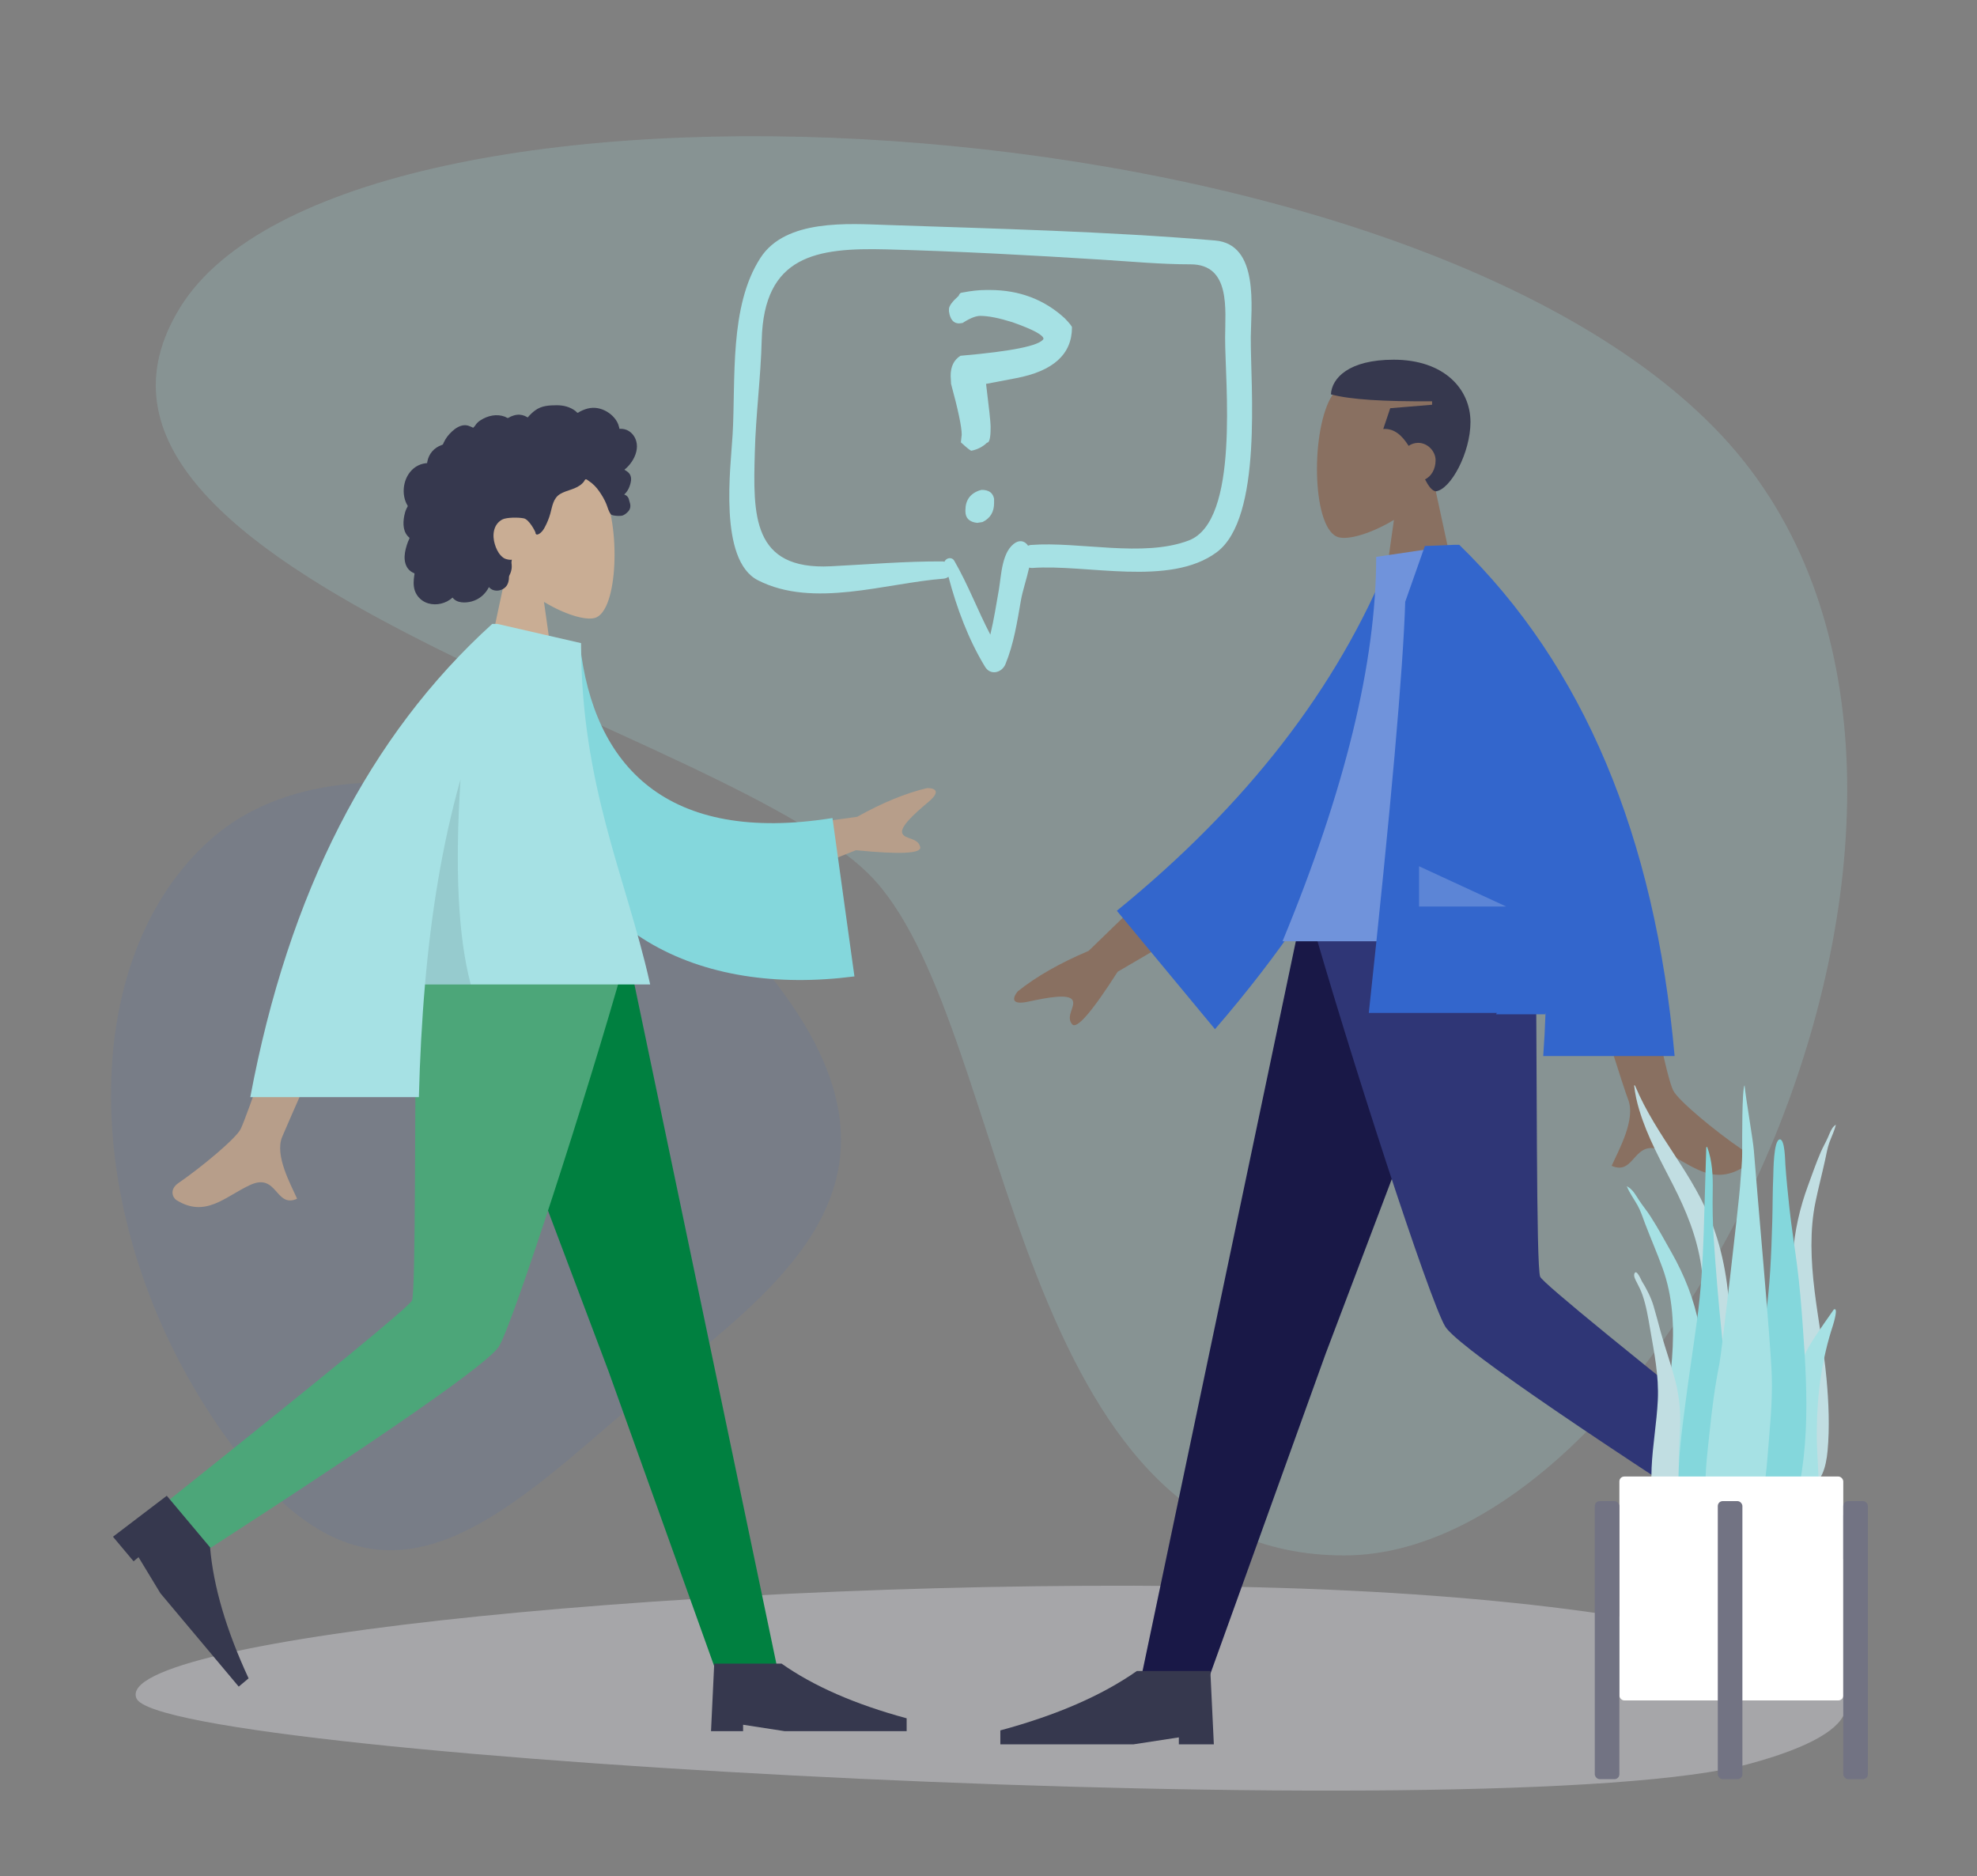<?xml version="1.0" encoding="UTF-8"?>
<svg width="100%" height="100%" viewBox="0 0 450 427" version="1.1" xmlns="http://www.w3.org/2000/svg" xmlns:xlink="http://www.w3.org/1999/xlink">
    <rect x="0" y="0" width="450" height="427" fill="#808080" stroke="none"/>
    <!-- Generator: Sketch 61.2 (89653) - https://sketch.com -->
    <title>Icon/Ask a question</title>
    <desc>Created with Sketch.</desc>
    <g id="Icon/Ask-a-question" stroke="none" stroke-width="1" fill="none" fill-rule="evenodd">
        <path d="M41.025,69.936 C78.707,9.022 318.292,20.17 392.01,99.246 C465.728,178.322 381.479,354 305.958,354 C230.437,354 230.437,235.388 199.297,200.555 C168.157,165.721 3.342,130.85 41.025,69.936 Z" id="Weird-Shape" fill-opacity="0.2" fill="#A6E1E4"></path>
        <path d="M419.83,392.229 C425.501,406.187 287.985,415.292 169.623,408.938 C51.26,402.584 -3.039,377.772 53.441,364.551 C109.922,351.33 414.16,378.271 419.83,392.229 Z" id="Background-Shape-Copy-3" fill-opacity="0.5" fill="#CDCDD3" transform="translate(225.5, 386) scale(-1, -1) rotate(-2) translate(-225.5, -386) "></path>
        <path d="M117.627,336.125 C173.76,342.686 176.066,311.518 176.073,270.133 C176.079,228.748 187.339,181.275 131.206,174.714 C75.072,168.153 16.007,207.926 16,249.311 C15.993,290.696 61.493,329.564 117.627,336.125 Z" id="Weird-Shape" fill-opacity="0.1" fill="#3366CC" transform="translate(96.5, 255.5) rotate(49) translate(-96.5, -255.5) "></path>
        <g id="Group-7" transform="translate(166, 51)" fill="#A6E1E4">
            <path d="M55.111,51.581 C56.518,51.291 57.694,50.687 58.638,49.77 C59.197,49.77 59.477,48.675 59.477,46.486 L59.477,46.486 L59.477,45.946 C59.463,44.986 59.119,41.793 58.446,36.369 L58.446,36.369 L65.284,35.065 C73.761,33.455 78,29.6 78,23.499 C78,23.274 77.464,22.598 76.392,21.471 C71.706,17.157 66.003,15 59.285,15 L59.285,15 L58.446,15 C56.814,15 55.031,15.193 53.095,15.579 C52.663,15.579 52.367,15.829 52.207,16.328 C50.736,17.648 50,18.654 50,19.346 L50,19.346 L50,19.853 C50.256,21.688 51.024,22.606 52.303,22.606 L52.303,22.606 L53.095,22.509 C54.759,21.431 56.102,20.892 57.126,20.892 C58.933,20.892 61.357,21.366 64.396,22.316 C69.147,23.99 71.522,25.262 71.522,26.131 C70.642,27.677 64.34,28.956 52.615,29.97 C51.128,30.904 50.384,32.425 50.384,34.534 L50.384,34.534 L50.48,36.369 C52.095,42.293 52.903,46.148 52.903,47.935 L52.903,47.935 L52.711,49.673 C54.055,50.913 54.855,51.549 55.111,51.581 Z M56.43,68 L57.654,67.807 C59.397,66.954 60.269,65.521 60.269,63.509 L60.269,63.509 L60.269,62.519 C60.013,61.167 59.077,60.491 57.462,60.491 L57.462,60.491 L57.03,60.587 C54.839,61.312 53.743,62.833 53.743,65.151 L53.743,65.151 L53.743,65.344 C53.743,66.921 54.639,67.807 56.43,68 L56.43,68 Z" id="?" fill-rule="nonzero"></path>
            <path d="M104.575,72.009 C94.167,75.964 79.64,72.179 68.636,73.03 C68.382,73.03 68.212,73.157 67.999,73.199 C67.447,72.306 66.385,71.839 65.281,72.434 C62.01,74.262 61.925,79.919 61.373,83.15 C60.778,86.552 60.226,90.039 59.418,93.441 C56.53,87.913 54.363,82.087 51.22,76.644 C50.625,75.623 49.308,76.006 48.969,76.856 C48.841,76.813 48.713,76.771 48.586,76.771 C40.048,76.729 31.636,77.452 23.14,77.877 C5.086,78.812 5.426,66.055 5.808,52.023 C6.021,43.433 7.168,34.928 7.38,26.339 C7.89,7.161 19.784,5.332 35.8,5.758 C52.112,6.183 68.467,7.076 84.737,8.096 C91.534,8.522 98.203,9.159 105,9.159 C114.218,9.159 112.858,19.578 112.858,25.829 C112.816,35.864 116.257,67.587 104.575,72.009 M118.701,25.717 C118.744,19.084 120.699,4.586 110.583,3.735 C85.889,1.652 60.771,1.057 35.992,0.206 C27.109,-0.091 12.828,-1.197 7.091,7.689 C-0.05,18.702 1.48,35.284 0.757,47.911 C0.332,55.309 -2.515,76.483 6.538,81.075 C19.161,87.496 35.524,81.713 48.827,80.693 C49.252,80.65 49.593,80.48 49.89,80.268 C51.76,87.368 54.437,94.554 58.22,100.761 C59.453,102.802 62.046,102.122 62.853,100.166 C64.765,95.532 65.53,90.514 66.381,85.625 C66.763,83.415 67.699,80.735 68.251,78.184 C68.463,78.227 68.676,78.269 68.931,78.269 C81.256,77.334 100.255,82.606 110.924,74.699 C121.506,66.874 118.616,36.687 118.701,25.717" id="Fill-1"></path>
        </g>
        <g id="humaaan-4" transform="translate(10, 82)">
            <g id="Head/Front/Curly" transform="translate(60, 0)">
                <g id="Head" stroke-width="1" transform="translate(39.309, 22.654)" fill="#C9AD94">
                    <path d="M27.766,6.675 C31.984,14.568 31.483,34.589 26.031,36 C23.857,36.563 19.225,35.185 14.511,32.332 L17.471,53.346 L0,53.346 L6.014,25.204 C2.66,21.251 0.39,16.408 0.769,10.98 C1.862,-4.659 23.548,-1.218 27.766,6.675 Z"></path>
                </g>
                <path d="M74.815,18.386 C74.453,17.11 73.48,16.017 72.168,15.693 C71.85,15.614 71.522,15.582 71.195,15.595 C71.077,15.6 71.044,15.634 70.99,15.552 C70.949,15.491 70.948,15.341 70.931,15.27 C70.879,15.046 70.814,14.826 70.733,14.611 C70.459,13.879 69.998,13.23 69.442,12.684 C68.402,11.663 66.997,10.957 65.538,10.83 C64.739,10.76 63.946,10.89 63.191,11.151 C62.8,11.286 62.421,11.455 62.051,11.64 C61.94,11.696 61.579,11.97 61.468,11.953 C61.345,11.933 61.097,11.626 60.997,11.549 C59.758,10.595 58.229,10.22 56.686,10.231 C54.945,10.244 53.268,10.331 51.816,11.397 C51.509,11.622 51.216,11.869 50.937,12.13 C50.79,12.266 50.648,12.409 50.512,12.556 C50.431,12.646 50.351,12.737 50.274,12.831 C50.144,12.99 50.165,13.042 49.983,12.931 C49.284,12.505 48.474,12.305 47.658,12.406 C47.174,12.466 46.703,12.612 46.255,12.804 C46.103,12.869 45.75,13.13 45.588,13.133 C45.427,13.135 45.079,12.894 44.913,12.832 C44.017,12.5 43.051,12.418 42.109,12.572 C41.137,12.73 40.182,13.119 39.359,13.657 C38.963,13.916 38.618,14.202 38.34,14.587 C38.22,14.753 38.112,14.929 37.976,15.083 C37.897,15.173 37.739,15.266 37.696,15.38 C37.722,15.311 36.634,14.89 36.531,14.863 C35.984,14.72 35.427,14.749 34.891,14.926 C33.884,15.259 33.017,16.005 32.305,16.77 C31.94,17.163 31.619,17.598 31.348,18.061 C31.218,18.282 31.099,18.51 30.99,18.743 C30.937,18.856 30.902,18.997 30.832,19.099 C30.743,19.23 30.682,19.232 30.52,19.289 C29.696,19.579 28.944,20.07 28.372,20.733 C27.793,21.404 27.417,22.231 27.26,23.101 C27.25,23.152 27.245,23.364 27.215,23.392 C27.174,23.43 27.008,23.413 26.945,23.421 C26.728,23.446 26.513,23.485 26.3,23.535 C25.908,23.628 25.526,23.765 25.165,23.945 C23.757,24.644 22.75,25.955 22.257,27.43 C21.74,28.978 21.749,30.752 22.367,32.271 C22.467,32.517 22.586,32.755 22.725,32.98 C22.811,33.118 22.839,33.119 22.783,33.264 C22.721,33.425 22.608,33.582 22.534,33.74 C22.294,34.255 22.126,34.801 22.02,35.358 C21.846,36.273 21.76,37.234 21.932,38.156 C22.011,38.584 22.15,39.002 22.362,39.384 C22.47,39.578 22.596,39.762 22.739,39.933 C22.813,40.021 22.892,40.106 22.974,40.187 C23.021,40.233 23.083,40.274 23.123,40.325 C23.221,40.451 23.241,40.348 23.191,40.533 C23.12,40.792 22.961,41.047 22.863,41.299 C22.762,41.558 22.671,41.821 22.588,42.087 C22.419,42.624 22.276,43.172 22.187,43.729 C22.016,44.798 22.046,45.938 22.55,46.919 C22.765,47.339 23.074,47.707 23.449,47.993 C23.633,48.134 23.831,48.254 24.04,48.354 C24.147,48.405 24.284,48.426 24.332,48.53 C24.385,48.642 24.307,48.864 24.289,48.989 C24.134,50.077 24.057,51.219 24.379,52.285 C24.675,53.266 25.328,54.133 26.176,54.707 C27.821,55.82 30.038,55.757 31.767,54.866 C32.217,54.634 32.639,54.345 33.015,54.005 C33.972,55.299 35.942,55.258 37.341,54.889 C39.085,54.43 40.484,53.213 41.289,51.614 C42.391,52.961 44.704,52.524 45.469,51.063 C45.656,50.705 45.767,50.311 45.821,49.913 C45.85,49.703 45.832,49.491 45.853,49.283 C45.881,49.018 46.057,48.761 46.158,48.504 C46.356,48.005 46.479,47.489 46.484,46.951 C46.487,46.67 46.451,46.396 46.424,46.117 C46.401,45.866 46.47,45.632 46.509,45.385 C46.062,45.458 45.517,45.337 45.096,45.207 C44.683,45.08 44.296,44.743 44.004,44.436 C43.326,43.723 42.913,42.788 42.63,41.857 C42.008,39.814 42.263,37.363 44.31,36.242 C45.263,35.72 48.119,35.722 49.255,35.98 C50.449,36.251 51.803,38.896 51.869,39.145 C51.91,39.299 51.89,39.489 52.03,39.592 C52.34,39.817 52.85,39.426 53.078,39.233 C53.472,38.9 53.753,38.456 53.996,38.007 C54.527,37.028 54.954,35.978 55.256,34.906 C55.489,34.08 55.637,33.228 55.942,32.423 C56.244,31.621 56.721,30.905 57.463,30.451 C58.271,29.957 59.196,29.697 60.082,29.387 C60.96,29.079 61.823,28.704 62.504,28.051 C62.654,27.908 62.799,27.755 62.919,27.586 C63.015,27.453 63.109,27.198 63.254,27.113 C63.479,26.981 63.808,27.324 64.002,27.448 C64.964,28.061 65.766,28.915 66.412,29.849 C67.056,30.778 67.583,31.671 68.012,32.708 C68.33,33.477 68.529,34.462 69.088,35.092 C69.338,35.374 71.195,35.544 71.796,35.298 C72.397,35.053 73.071,34.415 73.273,34.015 C73.48,33.606 73.529,33.156 73.441,32.708 C73.389,32.445 73.283,32.198 73.225,31.939 C73.176,31.722 73.132,31.516 73.026,31.317 C72.827,30.94 72.485,30.668 72.074,30.555 C72.502,30.158 72.857,29.684 73.103,29.154 C73.358,28.603 73.574,27.933 73.636,27.328 C73.685,26.837 73.608,26.328 73.341,25.906 C73.06,25.463 72.562,25.174 72.131,24.898 C72.789,24.382 73.352,23.753 73.815,23.058 C74.715,21.705 75.272,19.999 74.815,18.386 Z" id="hair" fill="#36384E"></path>
            </g>
            <g id="Bottom/Standing/Skinny-Jeans-Walk" transform="translate(0, 137)">
                <polygon id="Leg" fill="#008040" points="93.44 0 128.54 93.158 153.142 161.82 167.17 161.82 133.352 7.18625531e-14"></polygon>
                <path d="M84.765,0 C84.384,31.964 84.659,74.999 83.77,76.992 C83.178,78.32 64.744,93.455 28.47,122.395 L35.701,134.728 C78.767,106.871 101.401,91.087 103.602,87.376 C106.905,81.809 123.497,30.58 132.13,0 L84.765,0 Z" id="Leg" fill="#4CA679"></path>
                <g id="Accessories/Shoe/Flat-Pointy" transform="translate(41.245, 138.389) rotate(50) translate(-41.245, -138.389) translate(18.98, 123.745)" fill="#36384E">
                    <path d="M0,29.289 L0.73,13.912 L16.06,13.912 C23.329,19.038 32.819,23.187 44.53,26.36 L44.53,29.289 L16.79,29.289 L7.3,27.824 L7.3,29.289 L0,29.289 Z" id="Shoe"></path>
                </g>
                <g id="Accessories/Shoe/Flat-Pointy" transform="translate(151.84, 145.711)" fill="#36384E">
                    <path d="M0,29.289 L0.73,13.912 L16.06,13.912 C23.329,19.038 32.819,23.187 44.53,26.36 L44.53,29.289 L16.79,29.289 L7.3,27.824 L7.3,29.289 L0,29.289 Z" id="Shoe"></path>
                </g>
            </g>
            <g id="Body/Long-Sleeve" transform="translate(16, 60)">
                <path d="M49.65,54.543 L65.645,54.604 C48.106,94.19 38.961,114.917 38.209,116.784 C36.519,120.985 40.096,127.383 41.625,130.822 C36.644,133.058 37.174,124.778 30.89,127.71 C25.154,130.387 20.79,135.236 14.163,131.135 C13.348,130.631 12.455,128.732 14.613,127.249 C19.987,123.552 27.732,117.083 28.779,114.954 C30.206,112.05 37.163,91.914 49.65,54.543 L49.65,54.543 Z M185.315,40.525 C182.083,43.227 178.804,46.216 179.38,47.658 C179.956,49.1 182.961,48.564 183.459,50.781 C183.791,52.26 178.914,52.5 168.827,51.502 L145.425,60.807 L140.25,47.848 L169.091,43.902 C174.86,40.684 180.168,38.505 185.014,37.366 C186.377,37.326 188.547,37.823 185.315,40.525 Z" id="Skin" fill="#B79E8A"></path>
                <path d="M90.184,7.074 L102.733,6.816 C108.245,34.428 126.522,50.574 163.472,41.334 L171.592,76.802 C136.966,84.406 105.02,73.03 95.394,35.505 C92.902,25.79 90.717,15.645 90.184,7.074 Z" id="Clothes-Back" fill="#84D7DC" transform="translate(130.888, 42.924) rotate(5) translate(-130.888, -42.924) "></path>
                <path d="M87.274,0 L87.284,0.012 L106.26,4.37 C106.26,36.743 116.429,57.527 121.811,81.261 L121.988,82.053 L70.741,82.053 C70.019,90.369 69.576,98.917 69.345,107.695 L69.345,107.695 L30.973,107.695 C39.668,61.294 58.021,25.396 86.032,0 L86.032,0 L87.274,0 Z" id="Clothes" fill="#A6E1E4"></path>
                <path d="M78.827,35.357 C77.506,55.753 78.283,71.319 81.157,82.053 L81.157,82.053 L70.741,82.053 C72.15,65.825 74.62,50.477 78.643,36.011 Z" id="Shade" fill-opacity="0.1" fill="#000000"></path>
            </g>
        </g>
        <g id="humaaan-8" transform="translate(322.5, 228) scale(-1, 1) translate(-322.5, -228) translate(203, 59)">
            <g id="Head/Front/Caesar" transform="translate(66, 0)">
                <g id="Head" stroke-width="1" transform="translate(42.882, 24.442)" fill="#897061">
                    <path d="M30.29,7.202 C34.892,15.718 34.345,37.32 28.398,38.842 C26.026,39.449 20.974,37.963 15.832,34.885 L19.059,57.558 L0,57.558 L6.561,27.194 C2.902,22.929 0.425,17.703 0.839,11.847 C2.032,-5.026 25.689,-1.315 30.29,7.202 Z"></path>
                </g>
                <path d="M58.765,22.865 C68.984,22.865 72.859,27.049 73.059,30.75 C68.68,31.945 61.027,32.405 50.029,32.327 L50.029,33.115 L59.559,33.904 L61.147,38.635 C58.62,38.447 56.814,40.168 55.373,42.473 C54.751,42.047 54.006,41.788 53.206,41.788 C51.013,41.788 49.235,43.73 49.235,45.731 C49.235,47.812 50.225,49.421 51.638,50.104 C50.884,51.57 50.125,52.634 49.235,52.827 C45.803,52.482 41.294,44.012 41.294,37.058 C41.294,29.445 47.395,22.865 58.765,22.865 Z" id="Combined-Shape" fill="#36384E"></path>
            </g>
            <g id="Bottom/Standing/Skinny-Jeans-Walk" transform="translate(0, 148)">
                <polygon id="Leg" fill="#191847" points="101.973 0 140.278 101.143 167.127 175.69 182.437 175.69 145.53 7.80222005e-14"></polygon>
                <path d="M92.506,0 C92.09,34.704 92.391,81.428 91.421,83.591 C90.774,85.033 70.657,101.465 31.07,132.887 L38.961,146.276 C85.96,116.032 110.661,98.895 113.064,94.865 C116.668,88.821 134.776,33.201 144.197,0 L92.506,0 Z" id="Leg" fill="#2F3676"></path>
                <g id="Accessories/Shoe/Flat-Pointy" transform="translate(45.012, 150.251) rotate(50) translate(-45.012, -150.251) translate(20.713, 134.351)" fill="#36384E">
                    <path d="M0,31.799 L0.797,15.105 L17.527,15.105 C25.46,20.669 35.816,25.174 48.597,28.619 L48.597,31.799 L18.323,31.799 L7.967,30.209 L7.967,31.799 L0,31.799 Z" id="Shoe"></path>
                </g>
                <g id="Accessories/Shoe/Flat-Pointy" transform="translate(165.707, 158.201)" fill="#36384E">
                    <path d="M0,31.799 L0.797,15.105 L17.527,15.105 C25.46,20.669 35.816,25.174 48.597,28.619 L48.597,31.799 L18.323,31.799 L7.967,30.209 L7.967,31.799 L0,31.799 Z" id="Shoe"></path>
                </g>
            </g>
            <g id="Body/Jacket" transform="translate(17, 65)">
                <path d="M54.433,73.62 L71.085,73.685 C60.803,106.652 55.252,124.143 54.433,126.161 C52.589,130.699 56.491,137.611 58.16,141.326 C52.725,143.741 53.304,134.796 46.448,137.964 C40.191,140.856 35.43,146.095 28.201,141.664 C27.312,141.119 26.338,139.068 28.691,137.466 C34.554,133.473 43.004,126.484 44.145,124.184 C45.702,121.047 49.131,104.193 54.433,73.62 L54.433,73.62 Z M154.629,70.535 L177.203,92.407 C183.771,95.19 189.153,98.262 193.348,101.625 C194.291,102.755 195.318,104.92 190.88,103.951 C186.441,102.982 181.728,102.161 180.894,103.595 C180.059,105.029 182.518,107.226 180.976,109.102 C179.948,110.353 176.491,106.374 170.605,97.165 L147.132,83.42 L154.629,70.535 Z" id="Skin" fill="#897061"></path>
                <path d="M97.265,7.327 L104.027,5.557 C118.411,33.845 141.376,58.683 172.921,80.07 L153.017,108.868 C120.587,77.323 99.356,43.708 97.265,7.327 Z" id="Coat-Back" fill="#3366CC" transform="translate(135.093, 57.212) rotate(5) translate(-135.093, -57.212) "></path>
                <path d="M71.719,90.225 L133.078,90.225 C118.863,55.896 111.755,26.734 111.755,2.739 L93.246,0 C78.699,23.236 74.591,51.843 71.719,90.225 Z" id="Shirt" fill="#7093DB"></path>
                <path d="M94.069,-3.37412807e-14 C95.515,0.049 97.717,0.139 100.675,0.267 L100.675,0.267 L105.148,12.961 C105.621,28.438 108.384,59.629 113.436,106.533 L113.436,106.533 L73.214,106.533 C73.319,109.773 73.493,113.042 73.735,116.342 L73.735,116.342 L43.828,116.342 C48.302,66.215 64.639,27.435 92.839,8.89128343e-15 L92.839,8.89128343e-15 L92.853,0.013 L92.861,-3.37412807e-14 Z" id="Coat-Front" fill="#3366CC"></path>
                <path d="M84.469,106.845 L73.224,106.845 C72.732,92.318 73.614,78.398 75.87,65.086 C77.016,85.278 79.882,99.198 84.469,106.845 Z" id="Shade" fill="#3366CC"></path>
                <polygon id="Light" fill-opacity="0.2" fill="#FFFFFF" points="82.166 82.31 102 73.153 102 82.31"></polygon>
            </g>
        </g>
        <g id="Plant" transform="translate(363, 247)">
            <g id="Succulents" transform="translate(7.28, 0)">
                <path d="M1.893,0.117 C6.84,11.87 15.248,20.037 19.702,32.259 C22.343,39.507 23.444,47.387 23.51,55.458 C23.547,59.842 23.47,64.228 23.45,68.612 C23.43,72.887 23.314,77.135 22.951,81.383 C22.586,85.653 22.178,89.873 21.998,94.169 C21.858,97.517 21.794,101.411 20.659,104.465 C19.756,106.893 17.463,107.249 16.854,104.304 C16.516,102.666 16.559,100.838 16.596,99.155 C16.644,96.997 16.769,94.841 16.833,92.682 C17.091,84.02 16.757,75.357 16.931,66.691 C17.102,58.225 18.19,49.768 16.986,41.358 C15.992,34.413 13.466,28.449 10.562,22.732 C7.769,17.232 4.729,11.865 2.842,5.608 C2.3,3.811 1.881,1.949 1.68,0.017 C1.768,-0.024 1.839,0.009 1.893,0.117 Z" id="Thi-Succs!" fill="#C1DEE2"></path>
                <path d="M0.545,23.305 C1.525,24.013 2.072,25.047 2.734,26.068 C3.557,27.337 4.525,28.483 5.348,29.753 C7.065,32.401 8.572,35.212 10.137,37.967 C13.107,43.197 15.362,48.771 16.479,54.821 C17.637,61.091 17.949,67.563 18.435,73.927 C18.95,80.671 19.469,87.465 19.537,94.236 C19.567,97.269 19.731,100.49 19.367,103.502 C19.14,105.377 18.294,106.975 16.386,106.96 C12.334,106.928 10.431,102.439 9.637,98.758 C8.467,93.338 8.233,87.58 8.418,82.037 C8.642,75.353 9.802,68.769 10.304,62.111 C10.836,55.062 10.536,48.138 8.112,41.501 C6.888,38.147 5.467,34.874 4.191,31.542 C3.648,30.124 3.203,28.666 2.469,27.346 C1.653,25.876 0.639,24.543 -3.0475622e-14,22.96 C0.182,23.075 0.364,23.19 0.545,23.305 Z" id="Thi-Succs!" fill="#A6E1E4"></path>
                <path d="M47.227,9.25 C47.351,9.153 47.476,9.057 47.6,8.96 C47.242,10.468 46.596,11.693 46.102,13.071 C45.657,14.31 45.432,15.713 45.133,17.067 C44.43,20.248 43.619,23.358 42.955,26.566 C41.642,32.915 41.89,39.755 42.751,46.798 C43.565,53.452 44.852,60.095 45.465,66.747 C45.973,72.264 46.192,77.953 45.707,83.217 C45.377,86.791 44.297,91.059 41.355,90.699 C39.97,90.529 39.247,88.861 38.956,86.979 C38.488,83.956 38.39,80.778 38.208,77.772 C37.801,71.062 37.72,64.373 37.64,57.732 C37.564,51.466 37.355,45.077 37.773,38.969 C38.177,33.075 39.44,27.765 41.246,22.865 C42.197,20.283 43.103,17.641 44.172,15.181 C44.684,14.001 45.31,12.958 45.823,11.778 C46.235,10.83 46.563,9.857 47.227,9.25 Z" id="Thi-Succs!" fill="#C1DEE2"></path>
                <path d="M1.797,42.729 C2.333,41.829 3.512,44.796 3.692,45.169 C3.616,44.984 3.54,44.798 3.463,44.613 C4.526,46.382 5.5,48.223 6.105,50.251 C6.703,52.259 7.217,54.307 7.779,56.329 C8.833,60.122 10.193,63.808 11.148,67.636 C12.078,71.365 12.313,75.032 12.088,78.89 C11.854,82.9 11.71,86.971 11.984,90.979 C12.114,92.893 12.736,94.676 13.162,96.518 C13.589,98.363 13.925,100.232 14.43,102.054 C14.545,101.816 14.56,102.61 14.56,102.67 C14.557,103.125 14.493,103.507 14.347,103.938 C13.971,105.048 13.267,105.991 12.196,106.297 C10.26,106.85 8.463,105.089 7.839,103.23 C6.943,100.562 6.45,97.614 6.023,94.81 C5.632,92.239 5.539,89.653 5.655,87.046 C5.884,81.906 6.815,76.833 7.066,71.694 C7.34,66.1 6.232,60.844 5.304,55.398 C4.857,52.774 4.429,50.175 3.56,47.675 C3.207,46.663 2.748,45.769 2.267,44.834 C1.993,44.303 1.439,43.354 1.797,42.729 Z" id="Thi-Succs!" fill="#C1DEE2"></path>
                <path d="M17.501,33.99 C17.279,40.399 16.896,46.76 16.042,53.101 C15.17,59.573 14.168,66.022 13.329,72.5 C12.512,78.805 11.656,85.214 11.77,91.607 C11.854,96.316 11.074,104.282 16.303,106.607 C21.6,108.96 22.737,98.909 23.084,95.591 C23.751,89.226 23.535,82.794 23.212,76.394 C22.88,69.826 22.325,63.291 21.638,56.747 C20.875,49.478 20.276,42.176 19.796,34.886 C19.558,31.28 19.499,27.68 19.565,24.073 C19.627,20.67 19.498,17.231 18.288,14 C18.224,14.046 18.161,14.092 18.098,14.138" id="Thi-Succs!" fill="#84D7DC"></path>
                <path d="M44.846,54.295 C43.894,55.683 42.933,57.057 42.034,58.527 C40.424,61.157 38.969,64.082 38.531,67.842 C37.614,75.712 38.35,84.212 38.527,92.323 C38.563,93.981 38.354,95.588 39.007,97.165 C39.599,98.596 40.707,99.686 41.762,99.68 C44.022,99.667 43.677,94.133 43.681,91.698 C43.688,87.429 43.209,83.116 43.25,78.851 C43.291,74.626 43.548,70.389 44.161,66.376 C44.781,62.314 45.69,58.413 46.888,54.773 C47.055,54.268 48.248,50.365 47.121,51.038" id="Thi-Succs!" fill="#A6E1E4"></path>
                <path d="M34.867,12.32 C33.381,12.32 33.39,19.727 33.346,20.678 C33.184,24.111 33.222,27.545 33.12,30.979 C32.896,38.472 32.622,46.032 31.496,53.439 C30.89,57.426 30.188,61.396 29.432,65.353 C28.674,69.322 27.657,73.285 27.158,77.304 C26.679,81.168 26.95,85.107 27.016,88.99 C27.081,92.896 27.199,96.809 27.711,100.681 C27.837,101.637 27.985,102.589 28.144,103.539 C28.276,104.331 28.199,105.312 28.422,106.064 C28.78,107.269 30.314,107.664 31.348,107.475 C34.143,106.965 35.929,103.454 36.884,100.889 C38.104,97.614 38.751,94.062 39.39,90.61 C40.113,86.7 40.537,82.73 40.736,78.749 C41.141,70.658 40.622,62.559 40.042,54.494 C39.72,50.008 39.347,45.543 38.778,41.085 C38.21,36.647 37.482,32.228 37.008,27.777 C36.664,24.542 36.324,21.302 36.101,18.055 C36.048,17.281 36.003,12.32 34.867,12.32" id="Thi-Succs!" fill="#84D7DC"></path>
                <path d="M33.007,66.158 C32.765,58.382 29.639,24.225 28.928,14.822 C28.75,12.468 27.038,2.668 26.816,-1.2490009e-14 C26.213,0.754 26.265,12.493 26.271,15.191 C26.278,17.859 25.948,20.483 25.777,23.137 C25.604,25.845 21.6,60.816 21.081,63.418 C20.047,68.595 19.356,73.907 18.822,79.199 C18.302,84.358 17.494,89.8 18.19,94.986 C18.35,96.18 18.603,97.355 19.015,98.451 C19.46,99.636 19.765,100.732 20.122,101.972 C20.697,103.969 21.736,105.722 23.334,106.547 C26.61,108.237 28.369,104.41 29.26,101.078 C30.684,95.757 31.598,90.349 32.027,84.761 C32.501,78.578 33.201,72.383 33.007,66.158" id="Thi-Succs!" fill="#A6E1E4"></path>
            </g>
            <g id="Planter" transform="translate(0, 89.04)">
                <rect id="Vase" fill="#FFFFFF" x="5.6" y="0" width="50.96" height="50.96" rx="1.12"></rect>
                <rect id="Leg" fill="#727383" x="0" y="5.6" width="5.6" height="63.28" rx="1.12"></rect>
                <rect id="Leg" fill="#727383" x="28" y="5.6" width="5.6" height="63.28" rx="1.12"></rect>
                <rect id="Leg" fill="#727383" x="56.56" y="5.6" width="5.6" height="63.28" rx="1.12"></rect>
            </g>
        </g>
    </g>
</svg>
